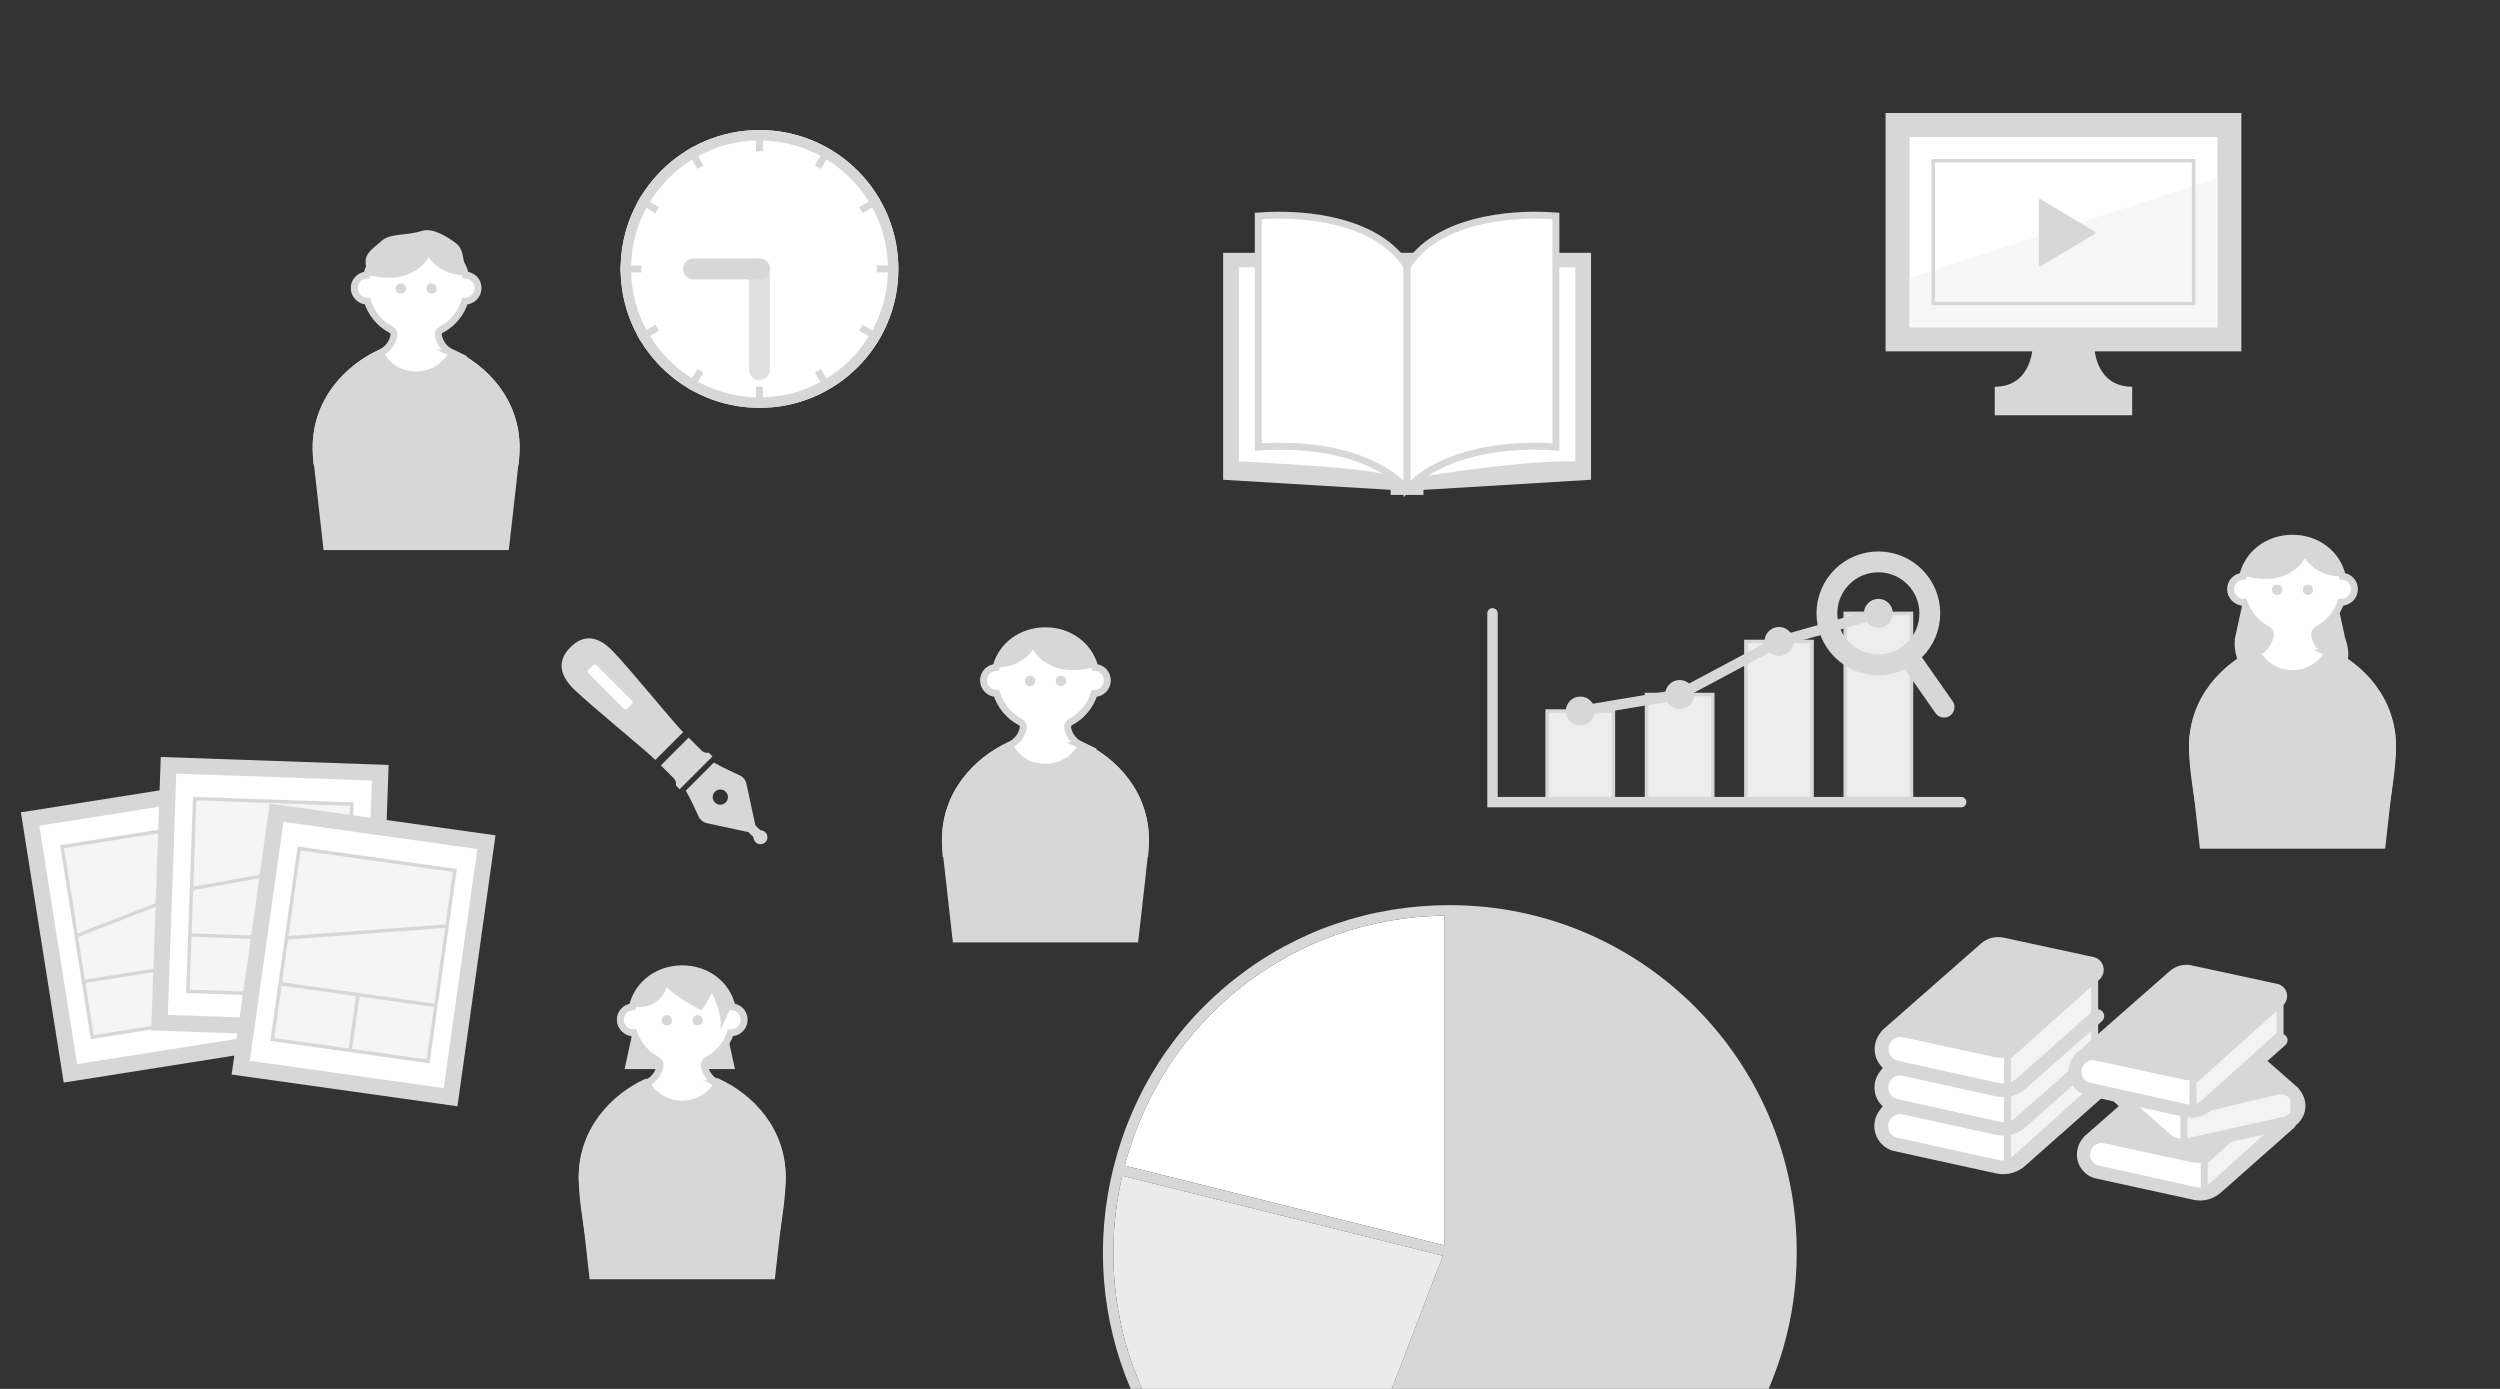 <?xml version="1.0" encoding="UTF-8"?><svg id="_レイヤー_2" xmlns="http://www.w3.org/2000/svg" width="720" height="400" viewBox="0 0 720 400"><rect x="0" y="0" width="720" height="400" fill="#333333" stroke="none"/><defs><style>.cls-1,.cls-2,.cls-3,.cls-4,.cls-5,.cls-6{fill:none;}.cls-7{fill:#ededed;}.cls-7,.cls-8,.cls-2,.cls-3,.cls-9,.cls-10,.cls-11,.cls-4,.cls-5,.cls-6{stroke:#d7d7d7;stroke-miterlimit:10;}.cls-8,.cls-9,.cls-10{stroke-width:2px;}.cls-8,.cls-12{fill:#d7d7d7;}.cls-13{fill:#dfdfdf;}.cls-2,.cls-3{stroke-linecap:round;}.cls-2,.cls-5{stroke-width:3px;}.cls-3,.cls-6{stroke-width:6px;}.cls-14{fill:#ebebeb;}.cls-9,.cls-15{fill:#fff;}.cls-10{fill:#f3f3f3;}.cls-11{fill:#f5f5f5;}.cls-16{fill:#f7f7f7;}.cls-17{fill:#968a77;}</style></defs><g id="_文字"><path class="cls-12" d="M352.26,72.81v65.36l48.26,2.91v1.46h9.44v-1.46l48.26-2.91v-65.36h-105.97Z"/><path class="cls-15" d="M445.85,76.97h7.84v55.9c-12.09-.41-36.28,3.08-41.79,4.06-5.51.98-9.03.96-14.17-.52-5.14-1.48-27.98-2.93-40.94-3.49v-55.95h89.06Z"/><path class="cls-9" d="M405.24,140.72c-10.85-10.91-28.17-12.95-42.86-11.97V62.21c13.88-1.09,34.71,1.32,42.86,14.63,0,0,0,63.88,0,63.88Z"/><path class="cls-9" d="M405.24,140.72v-63.87c8-13.23,28.99-15.77,42.86-14.64v66.54c-13.81-1.06-32.45,1.14-42.86,11.97Z"/><path class="cls-12" d="M201.26,223.96l-3.75,3.75c1.36,2.26,3.59,7.25,3.59,7.25.47,1.13,1.48,1.94,2.68,2.16l11.78,2.53,1.45,1.45c0,.52.19,1.05.59,1.45.78.78,2.06.78,2.84,0s.78-2.06,0-2.84c-.4-.4-.92-.59-1.45-.59l-1.45-1.45-2.53-11.78c-.22-1.2-1.03-2.21-2.16-2.68,0,0-4.99-2.24-7.25-3.59l-3.75,3.75-.59.59ZM205.9,228.02c.86-.86,2.25-.86,3.1,0,.86.86.86,2.24,0,3.1-.86.86-2.24.86-3.1,0-.86-.86-.86-2.24,0-3.1Z"/><polygon class="cls-17" points="198.91 220.98 199.32 220.57 199.81 220.08 198.91 220.98"/><path class="cls-12" d="M202.02,216.14c.9.9,2.08.63,2.08.63l1.09,1.08-4.29,4.29-5.16,5.16-1.08-1.08s.27-1.18-.63-2.08c-.9-.9-3.71-3.71-3.71-3.71l8-8s2.8,2.8,3.71,3.71Z"/><path class="cls-12" d="M188.72,217.46c-1.74-1.6-5.23-4.55-9.17-7.88-5.36-4.54-11.44-9.67-13.72-11.95-3.82-3.82-4.1-7.26-.84-10.52,1.5-1.5,3.06-2.27,4.63-2.27,1.85,0,3.83,1.04,5.89,3.11,2.28,2.28,7.42,8.36,11.95,13.72,3.33,3.94,6.28,7.42,7.88,9.17l-6.62,6.62Z"/><path class="cls-12" d="M169.62,185.84c1.57,0,3.32.95,5.19,2.81,2.25,2.25,7.37,8.3,11.89,13.65,2.94,3.47,5.57,6.59,7.27,8.5l-5.28,5.28c-1.91-1.7-5.02-4.33-8.49-7.27-5.35-4.52-11.41-9.65-13.66-11.89-4.41-4.41-2.76-7.18-.84-9.11,1.33-1.33,2.61-1.97,3.92-1.97M169.62,183.84c-1.84,0-3.62.85-5.33,2.56-3.7,3.7-3.36,7.73.84,11.94,4.2,4.2,20.76,17.67,23.61,20.52l8-8c-2.85-2.85-16.32-19.41-20.52-23.61-2.26-2.26-4.47-3.4-6.6-3.4h0Z"/><path class="cls-15" d="M169.43,193.86l10.26,10.26c.25.25.66.25.91,0l1.41-1.41c.25-.25.25-.66,0-.91l-10.26-10.26c-.25-.25-.66-.25-.91,0l-1.41,1.41c-.25.25-.25.66,0,.91Z"/><rect class="cls-1" width="720" height="400"/><path class="cls-15" d="M323.92,335.7l92.14,22.98v-94.99c-21.5.31-41.62,7.34-58.29,20.36-16.67,13.03-28.35,30.86-33.85,51.65Z"/><path class="cls-14" d="M415.56,361.65l-3.56-.89-88.8-22.15c-4.83,20.7-2.79,42.22,5.71,61.39h71.93l7.98-20.78,6.74-17.57Z"/><path class="cls-12" d="M417.57,260.68c-22.74,0-44.05,7.27-61.64,21.01-17.59,13.75-29.79,32.67-35.29,54.74-5.32,21.36-3.51,43.65,5,63.57h3.27c-8.5-19.17-10.54-40.69-5.71-61.39l88.8,22.15,3.56.89-6.74,17.57-7.98,20.78h108.52c5.21-12.1,8.1-25.41,8.1-39.4,0-55.1-44.81-99.92-99.9-99.92ZM416.07,358.68l-92.14-22.98c5.5-20.79,17.19-38.62,33.85-51.65,16.67-13.03,36.79-20.05,58.29-20.36v94.99Z"/><path class="cls-12" d="M6.02,233.95l12.33,77.83,64.86-10.27-12.33-77.83-64.86,10.27Z"/><rect class="cls-15" x="16.41" y="232.97" width="56.39" height="69.52" transform="translate(-41.33 10.27) rotate(-9)"/><rect class="cls-11" x="21.95" y="239.97" width="45.31" height="55.52" transform="translate(-41.33 10.27) rotate(-9)"/><line class="cls-11" x1="68.79" y1="275.59" x2="24.04" y2="282.68"/><line class="cls-11" x1="65.17" y1="252.74" x2="21.95" y2="269.51"/><line class="cls-4" x1="46.41" y1="279.14" x2="48.95" y2="295.15"/><path class="cls-12" d="M46.3,218.01l-2.75,78.75,65.62,2.29,2.75-78.75-65.62-2.29Z"/><rect class="cls-15" x="42.97" y="230.34" width="69.52" height="56.39" transform="translate(-183.36 327.2) rotate(-88)"/><rect class="cls-11" x="49.97" y="235.88" width="55.52" height="45.31" transform="translate(-183.36 327.2) rotate(-88)"/><line class="cls-11" x1="99.97" y1="270.87" x2="54.69" y2="269.28"/><line class="cls-11" x1="100.78" y1="247.74" x2="55.15" y2="255.95"/><line class="cls-4" x1="77.33" y1="270.07" x2="76.76" y2="286.28"/><path class="cls-12" d="M77.68,231.44l-10.97,78.03,65.03,9.14,10.97-78.03-65.03-9.14Z"/><rect class="cls-15" x="69.95" y="246.83" width="69.52" height="56.39" transform="translate(-182.21 340.44) rotate(-82)"/><rect class="cls-11" x="76.95" y="252.37" width="55.52" height="45.31" transform="translate(-182.21 340.44) rotate(-82)"/><line class="cls-11" x1="125.54" y1="289.61" x2="80.67" y2="283.31"/><line class="cls-11" x1="128.76" y1="266.7" x2="82.53" y2="270.1"/><line class="cls-11" x1="103.1" y1="286.46" x2="100.85" y2="302.51"/><rect class="cls-12" x="543.04" y="32.54" width="102.47" height="68.65"/><rect class="cls-15" x="549.95" y="39.45" width="88.65" height="54.82"/><polygon class="cls-16" points="549.95 94.27 549.95 80.16 638.6 51.21 638.6 94.27 549.95 94.27"/><rect class="cls-4" x="556.79" y="46.29" width="74.97" height="41.14"/><path class="cls-12" d="M603.11,99.37h-17.67s0,12.01-10.95,12.01v8.21h39.58v-8.21c-10.95,0-10.95-12.01-10.95-12.01Z"/><path class="cls-12" d="M587.36,76.67c.11.07.25.06.37,0l15.62-9.32c.11-.07.17-.19.17-.32s-.07-.25-.17-.32l-15.62-9.33c-.11-.06-.25-.07-.37,0-.12.06-.19.19-.19.32v18.65c0,.13.07.25.19.32Z"/><polygon class="cls-15" points="543 328.16 578.17 335.72 578.17 304.37 547 297 543 299 543 328.16"/><polygon class="cls-10" points="603.26 313.16 578.17 335.72 578.17 304.37 603.26 281.81 603.26 313.16"/><path class="cls-12" d="M544.47,322.24c.32-.45.75-.8,1.23-1.05.48-.25,1.02-.38,1.57-.38h.09l6.12,1.34,7.86,1.72,13.64,2.99c.66.15,1.33.21,2,.21,2.29,0,4.52-.82,6.27-2.36l.47-.41,16.2-14.34,5.39-4.78c.81-.72.89-1.96.17-2.77-.71-.81-1.95-.89-2.76-.17l-5.77,5.1-16.29,14.42c-1.03.9-2.33,1.39-3.68,1.39-.39,0-.78-.04-1.18-.12l-9.31-2.06-11.25-2.48-7.88-1.74h-.01v-.03h-.06s-1.13-.26-1.13-.26c-.33-.11-.63-.26-.89-.45-.45-.33-.8-.75-1.05-1.23-.25-.49-.38-1.03-.38-1.58,0-.34.06-.69.16-1.04.12-.37.3-.71.51-1.01.32-.45.74-.8,1.23-1.05.48-.25,1.02-.38,1.57-.38h.09l6.13,1.34,7.86,1.72,13.64,2.99c.66.15,1.33.21,2,.21.38,0,.76-.02,1.13-.06,1.89-.22,3.68-1.01,5.14-2.3l.46-.41,16.2-14.34,5.39-4.78c.7-.62.85-1.61.42-2.4-.06-.13-.15-.26-.25-.37-.71-.81-1.95-.89-2.76-.17l-5.77,5.11-16.29,14.42c-1.03.91-2.33,1.39-3.68,1.39-.39,0-.78-.04-1.18-.12l-9.31-2.06-11.25-2.48-7.88-1.75h-.01v-.03h-.05s-1.13-.26-1.13-.26c-.06-.02-.1-.05-.16-.07-.14-.06-.28-.11-.4-.19-.11-.05-.22-.12-.33-.2-.45-.33-.8-.75-1.05-1.23-.25-.49-.38-1.03-.38-1.58,0-.34.06-.69.16-1.04.12-.37.3-.71.51-1.01.32-.45.75-.8,1.23-1.04.48-.25,1.01-.38,1.57-.38.09,0,.19.01.28.01l4.31.93,3.82.82,18.85,4.08c2.33.51,4.77-.12,6.56-1.71l11.59-10.21,6.93-6.11,4.9-4.32c1.06-.94,1.51-2.4,1.15-3.77-.35-1.38-1.46-2.44-2.85-2.73l-1.47-.32-10.75-2.32-13.62-2.94c-2.33-.51-4.77.12-6.56,1.71l-18.19,15.98-5.47,4.81-4.76,4.18c-.2.22-.36.45-.51.69-.09.1-.16.2-.23.31-.47.64-.84,1.36-1.09,2.16-.23.74-.35,1.49-.35,2.23,0,1.6.51,3.12,1.42,4.37.29.4.62.76.98,1.09l-.02.02-.26.22c-.2.23-.36.45-.51.69-.08.1-.16.2-.23.31-.47.63-.84,1.36-1.09,2.15-.23.74-.34,1.49-.34,2.23,0,1.6.51,3.12,1.42,4.37.29.4.62.75.99,1.09l-.02.02-.26.22c-.19.23-.36.45-.51.69-.09.1-.16.2-.23.31-.47.63-.84,1.36-1.09,2.15-.23.74-.35,1.49-.35,2.23,0,1.6.51,3.12,1.42,4.37.46.64,1.01,1.19,1.65,1.66.64.47,1.36.84,2.16,1.08l.08.03,8.3,1.82,7.86,1.72,13.64,2.99c.66.15,1.33.21,2,.21,2.29,0,4.52-.82,6.27-2.36l.47-.41,16.2-14.34,5.39-4.78c.81-.72.89-1.96.17-2.77-.71-.81-1.95-.89-2.76-.17l-5.77,5.1-16.29,14.42c-1.03.9-2.33,1.39-3.68,1.39-.39,0-.78-.04-1.18-.12l-9.31-2.06-11.25-2.48-7.88-1.74-1.13-.25c-.35-.12-.67-.28-.95-.48-.45-.33-.8-.75-1.04-1.23-.25-.49-.38-1.03-.38-1.58,0-.34.06-.69.16-1.04.12-.37.3-.71.51-1.01Z"/><polygon class="cls-15" points="599.64 331.89 603.48 338.29 636.44 344.05 646.16 299.53 622.36 299.53 601.24 303.41 597.72 309.17 602.84 314.29 612.44 316.21 603.16 327.09 599.64 331.89"/><polygon class="cls-10" points="656.66 297.94 631.57 320.5 631.57 311.46 656.66 288.9 656.66 297.94"/><polygon class="cls-10" points="656.37 324.18 634.83 343.54 634.83 334.5 643.41 326.79 656.37 324.18"/><path class="cls-10" d="M660.66,322.06l-31.68,7.68v-9.04l28.12-6.82c1.81-.44,3.56.93,3.56,2.8v5.38Z"/><path class="cls-12" d="M663.61,316.32c-.24-.76-.6-1.45-1.04-2.06-.07-.11-.14-.2-.22-.29-.14-.23-.3-.45-.49-.66l-1.1-.97-5.02-4.41-2.7-2.37,5.15-4.57c.78-.69.85-1.87.16-2.65-.68-.78-1.86-.85-2.64-.16l-5.51,4.88-15.56,13.77c-.98.86-2.23,1.33-3.52,1.33-.37,0-.75-.04-1.12-.12l-8.9-1.97-10.74-2.37-7.53-1.67-1.08-.24c-.34-.12-.64-.27-.91-.46-.43-.31-.77-.71-1-1.18-.24-.46-.37-.98-.37-1.51,0-.32.05-.66.15-.99.12-.36.28-.68.49-.96.3-.43.71-.77,1.18-1,.46-.24.97-.37,1.5-.37.09,0,.18.01.27.01l7.77,1.68,18.01,3.9c2.23.49,4.55-.12,6.27-1.63l11.07-9.75,11.31-9.96c1.02-.9,1.44-2.29,1.1-3.6-.34-1.32-1.39-2.33-2.72-2.61l-1.41-.3-10.27-2.22-13.01-2.81c-2.23-.49-4.55.11-6.27,1.63l-17.38,15.26-5.22,4.59-4.54,3.99c-.19.21-.35.43-.49.66-.08.1-.15.19-.22.29-.45.61-.8,1.3-1.04,2.06-.22.7-.33,1.43-.33,2.13,0,1.53.49,2.98,1.35,4.17.44.61.96,1.14,1.58,1.59.6.45,1.3.8,2.06,1.03l.08.03,7.93,1.74,1.53,1.36-.23.2-5.22,4.59-4.55,3.99c-.19.21-.35.43-.49.66-.08.1-.15.19-.22.29-.45.61-.8,1.3-1.04,2.06-.22.7-.33,1.43-.33,2.13,0,1.52.49,2.98,1.35,4.17.44.61.96,1.14,1.58,1.59.61.45,1.3.8,2.06,1.03l.08.03,7.93,1.74,7.51,1.64,13.03,2.85c.63.14,1.27.21,1.92.21,2.18,0,4.31-.79,5.99-2.26l.45-.39,15.48-13.7,5.15-4.57c.23-.2.39-.44.5-.71.56-.43,1.05-.94,1.45-1.5.86-1.19,1.35-2.65,1.35-4.17,0-.7-.11-1.43-.33-2.13ZM652.65,326.9l-15.57,13.77c-.98.87-2.23,1.33-3.51,1.33-.38,0-.75-.04-1.13-.12l-8.9-1.97-10.74-2.37-7.53-1.66-1.08-.24c-.34-.12-.64-.27-.91-.46-.43-.31-.77-.71-1-1.18-.24-.46-.36-.98-.36-1.51,0-.32.05-.66.15-.99.12-.36.29-.68.49-.96.3-.43.71-.77,1.18-1,.45-.24.97-.37,1.5-.37.09,0,.18,0,.27,0l7.77,1.68,18.01,3.89c2.23.49,4.55-.11,6.27-1.63l4.81-4.23,10.69-2.34-.4.36ZM659.77,319.96c-.23.46-.57.86-1,1.18-.27.2-.57.35-.91.46l-9.66,2.14-18.6,4.11c-.37.08-.75.11-1.12.11-1.28,0-2.53-.46-3.51-1.33l-8.81-7.79,13.03,2.85c.63.14,1.28.2,1.91.2,2.19,0,4.32-.78,5.99-2.26l.45-.39,19.01-4.11c.09,0,.17,0,.26,0,.34,0,.67.05.98.15.18.05.36.12.53.21.46.23.87.57,1.18,1,.2.28.36.6.48.96.11.33.15.67.15.99,0,.53-.13,1.04-.37,1.51Z"/><rect class="cls-7" x="445.58" y="204.78" width="19.08" height="26.23"/><rect class="cls-7" x="474.2" y="200.01" width="19.08" height="31"/><rect class="cls-7" x="502.81" y="184.74" width="19.08" height="46.26"/><rect class="cls-7" x="531.43" y="176.64" width="19.08" height="54.37"/><polyline class="cls-2" points="429.84 176.64 429.84 231.01 564.82 231.01"/><circle class="cls-6" cx="540.97" cy="176.64" r="14.82"/><line class="cls-3" x1="549.47" y1="188.78" x2="559.89" y2="203.66"/><polyline class="cls-5" points="455.12 204.78 483.74 200.01 512.35 184.74 540.97 176.64"/><circle class="cls-12" cx="455.12" cy="204.78" r="4.17"/><circle class="cls-12" cx="483.74" cy="200.01" r="4.17"/><circle class="cls-12" cx="512.35" cy="184.74" r="4.17"/><circle class="cls-12" cx="540.97" cy="176.64" r="4.17"/><path class="cls-9" d="M311.53,214.72c-2.92-1.37-3.79-3.67-4.05-5.08-.12-.67.2-1.35.8-1.67,3.26-1.71,5.75-4.68,6.85-8.25,0,0,.01,0,.02,0,2.08,0,3.76-1.68,3.76-3.76s-1.59-3.65-3.59-3.74c-1.55-6.2-7.26-10.56-14.24-10.56s-12.7,4.36-14.24,10.56c-2,.09-3.59,1.73-3.59,3.74s1.68,3.76,3.76,3.76c0,0,.01,0,.02,0,1.1,3.58,3.6,6.54,6.85,8.25.6.32.93,1,.8,1.67-.26,1.41-1.13,3.71-4.05,5.08-9.02,4.24-18.5,13.53-18.36,27.57.01,1.1.07,2.28.16,3.52h57.28c.09-1.24.15-2.42.16-3.52.14-14.04-9.34-23.33-18.36-27.57Z"/><circle class="cls-12" cx="305.53" cy="196.1" r="1.48"/><circle class="cls-12" cx="296.66" cy="196.1" r="1.48"/><path class="cls-12" d="M297.51,187.1c1.97,3.17,5.35,5.32,9.49,5.79,3.63.42,8.16-.7,8.16-.7h.19c-1.54-6.46-7.33-11.26-14.26-11.26s-12.69,4.79-14.25,11.22c.27.02.53.04.8.04,4.07,0,7.67-2.01,9.87-5.09Z"/><path class="cls-8" d="M290.65,214.72c-9.02,4.24-18.5,13.54-18.36,27.59.01,1.1.07,2.28,3.03,28.11h51.56c2.96-25.82,3.01-27.01,3.03-28.11.14-14.05-9.34-23.34-18.36-27.59,0,0-3.04,6.28-10.5,6.28s-10.39-6.28-10.39-6.28Z"/><polygon class="cls-12" points="179.88 307.9 182.59 295.45 208.95 295.45 211.66 307.9 179.88 307.9"/><path class="cls-9" d="M206.92,312.09c-2.92-1.37-3.79-3.67-4.05-5.08-.12-.67.2-1.35.8-1.67,3.15-1.66,5.58-4.48,6.74-7.9.05,0,.09.01.14.01,2.08,0,3.76-1.68,3.76-3.76s-1.54-3.59-3.49-3.73c-1.4-6.4-7.22-10.94-14.34-10.94s-12.94,4.54-14.34,10.94c-1.95.14-3.49,1.75-3.49,3.73s1.68,3.76,3.76,3.76c.05,0,.09-.01.14-.01,1.15,3.42,3.59,6.24,6.74,7.9.6.32.93,1,.8,1.67-.26,1.41-1.13,3.71-4.05,5.08-9.02,4.24-18.5,13.53-18.36,27.57.09,8.99,3.25,23.61,4.08,27.33h49.44c.84-3.72,3.99-18.33,4.08-27.33.14-14.04-9.34-23.33-18.36-27.57Z"/><circle class="cls-12" cx="200.91" cy="293.85" r="1.48"/><circle class="cls-12" cx="192.04" cy="293.85" r="1.48"/><path class="cls-12" d="M192,284.25c2.49,2.87,10,6.75,10,6.75,0,0,1.5-2,3-5,1.75,3.25,3.12,8,2.38,10.5-.56,1.87,3.17-6.57,3.17-6.57h.19c-1.54-6.46-7.33-11.26-14.26-11.26s-12.69,4.79-14.25,11.22c.27.02.53,0,.8.04,4.35.57,7.85-1.93,8.97-5.68Z"/><path class="cls-8" d="M186.03,311.72c-9.02,4.24-18.5,13.54-18.36,27.59.01,1.1.07,2.28,3.03,28.11h51.56c2.96-25.82,3.01-27.01,3.03-28.11.14-14.05-9.34-23.34-18.36-27.59,0,0-3.04,6.28-10.5,6.28s-10.39-6.28-10.39-6.28Z"/><path class="cls-9" d="M130.3,101.72c-2.92-1.37-3.79-3.67-4.05-5.08-.12-.67.2-1.35.8-1.67,3.26-1.71,5.75-4.68,6.85-8.25,0,0,.01,0,.02,0,2.08,0,3.76-1.68,3.76-3.76s-1.59-3.65-3.59-3.74c-1.55-6.2-7.26-10.56-14.24-10.56s-12.7,4.36-14.24,10.56c-2,.09-3.59,1.73-3.59,3.74s1.68,3.76,3.76,3.76c0,0,.01,0,.02,0,1.1,3.58,3.6,6.54,6.85,8.25.6.32.93,1,.8,1.67-.26,1.41-1.13,3.71-4.05,5.08-9.02,4.24-18.5,13.53-18.36,27.57.01,1.1.07,2.28.16,3.52h57.28c.09-1.24.15-2.42.16-3.52.14-14.04-9.34-23.33-18.36-27.57Z"/><circle class="cls-12" cx="124.29" cy="83.1" r="1.48"/><circle class="cls-12" cx="115.42" cy="83.1" r="1.48"/><path class="cls-12" d="M123.45,74.1c-1.97,3.17-5.35,5.32-9.49,5.79-3.63.42-8.16-.7-8.16-.7h-.19c.34-1.42-.79-3.38-.11-5.19s3.2-3.52,4.25-4.5c2.61-2.43,7-1.5,11.75-3,3.13-.99,7.31,1.67,9.75,3.5,2.7,2.02,2.05,5.77,2.87,9.15-.27.02-.53.04-.8.04-4.07,0-7.67-2.01-9.87-5.09Z"/><path class="cls-8" d="M109.41,101.72c-9.02,4.24-18.5,13.54-18.36,27.59.01,1.1.07,2.28,3.03,28.11h51.56c2.96-25.82,3.01-27.01,3.03-28.11.14-14.05-9.34-23.34-18.36-27.59,0,0-3.04,6.28-10.5,6.28s-10.39-6.28-10.39-6.28Z"/><path class="cls-12" d="M643.65,183.9l2.71-12.44h26.36s2.71,12.44,2.71,12.44c0,0,3.07,7.27-2.26,10.27-5.33,3-12.92,2.67-20.67,1.67-10.33-1.33-8.85-11.94-8.85-11.94Z"/><path class="cls-9" d="M670.68,188.09c-2.92-1.37-3.79-3.67-4.05-5.08-.12-.67.2-1.35.8-1.67,3.15-1.66,5.58-4.48,6.74-7.9.05,0,.09.01.14.01,2.08,0,3.76-1.68,3.76-3.76s-1.54-3.59-3.49-3.73c-1.4-6.4-7.22-10.94-14.34-10.94s-12.94,4.54-14.34,10.94c-1.95.14-3.49,1.75-3.49,3.73s1.68,3.76,3.76,3.76c.05,0,.09-.01.14-.01,1.15,3.42,3.59,6.24,6.74,7.9.6.32.93,1,.8,1.67-.26,1.41-1.13,3.71-4.05,5.08-9.02,4.24-18.5,13.53-18.36,27.57.09,8.99,3.25,23.61,4.08,27.33h49.44c.84-3.72,3.99-18.33,4.08-27.33.14-14.04-9.34-23.33-18.36-27.57Z"/><circle class="cls-12" cx="664.67" cy="169.85" r="1.48"/><circle class="cls-12" cx="655.8" cy="169.85" r="1.48"/><path class="cls-12" d="M663.83,160.85c-1.97,3.17-5.35,5.32-9.49,5.79-3.63.42-8.16-.7-8.16-.7h-.19c1.54-6.46,7.33-11.26,14.26-11.26,6.91,0,12.69,4.79,14.25,11.22-.27.02-.53.04-.8.04-4.07,0-7.67-2.01-9.87-5.09Z"/><path class="cls-8" d="M649.8,187.72c-9.02,4.24-18.5,13.54-18.36,27.59.01,1.1.07,2.28,3.03,28.11h51.56c2.96-25.82,3.01-27.01,3.03-28.11.14-14.05-9.34-23.34-18.36-27.59,0,0-3.04,6.28-10.5,6.28s-10.39-6.28-10.39-6.28Z"/><circle class="cls-15" cx="218.73" cy="77.45" r="40"/><path class="cls-12" d="M218.73,37.45s-.03,0-.05,0c-.02,0-.03,0-.05,0-.3,0-.6.02-.9.02h0c-6.59.16-12.78,1.91-18.21,4.89l-.02-.04c-.59.32-1.16.66-1.73,1l.03.05c-5.39,3.31-9.93,7.87-13.23,13.27l-.07-.04c-.35.57-.68,1.14-1,1.73l.08.04c-2.94,5.4-4.65,11.55-4.81,18.09h-.1c0,.33-.03.66-.03,1s.02.67.03,1h.1c.16,6.54,1.88,12.69,4.81,18.09l-.08.04c.32.59.66,1.16,1,1.73l.07-.04c3.3,5.4,7.84,9.95,13.23,13.27l-.03.05c.57.35,1.14.68,1.73,1l.02-.04c5.43,2.98,11.62,4.72,18.21,4.88h0c.3,0,.6.03.9.03.02,0,.03,0,.05,0,.02,0,.03,0,.05,0,22.09,0,40-17.91,40-40s-17.91-40-40-40ZM238.01,109.02l-1.59-2.75c-.57.35-1.14.69-1.73,1.01l1.58,2.74c-4.95,2.68-10.57,4.25-16.55,4.41v-3.12c-.37.01-.73.03-1.1.03-.3,0-.6-.01-.9-.02v3.11c-6.03-.16-11.71-1.76-16.7-4.49l1.54-2.66c-.59-.32-1.16-.66-1.73-1.01l-1.53,2.65c-4.93-3.05-9.09-7.22-12.12-12.16l2.63-1.52c-.35-.57-.69-1.14-1.01-1.73l-2.62,1.52c-2.69-4.96-4.27-10.59-4.43-16.58h3.02c0-.33-.03-.66-.03-1s.02-.67.03-1h-3.02c.16-5.99,1.74-11.62,4.43-16.58l2.62,1.52c.32-.59.66-1.16,1.01-1.73l-2.63-1.52c3.03-4.94,7.19-9.11,12.12-12.16l1.53,2.65c.57-.35,1.14-.69,1.73-1.01l-1.54-2.66c4.99-2.73,10.67-4.33,16.7-4.49v3.11c.3,0,.6-.02.9-.02.37,0,.73.02,1.1.03v-3.12c5.97.16,11.6,1.73,16.55,4.41l-1.58,2.74c.59.32,1.16.66,1.73,1.01l1.59-2.75c4.96,3.04,9.15,7.22,12.21,12.17l-2.77,1.6c.35.57.69,1.14,1.01,1.73l2.78-1.6c2.72,4.98,4.31,10.65,4.47,16.67h-3.22c0,.33.03.66.03,1s-.02.67-.03,1h3.22c-.16,6.02-1.76,11.69-4.47,16.67l-2.78-1.6c-.32.59-.66,1.16-1.01,1.73l2.77,1.6c-3.06,4.95-7.25,9.13-12.21,12.17Z"/><path class="cls-13" d="M218.73,109.45c-1.66,0-3-1.34-3-3v-29c0-1.66,1.34-3,3-3s3,1.34,3,3v29c0,1.66-1.34,3-3,3Z"/><path class="cls-12" d="M218.73,80.45h-19c-1.66,0-3-1.34-3-3s1.34-3,3-3h19c1.66,0,3,1.34,3,3s-1.34,3-3,3Z"/></g></svg>